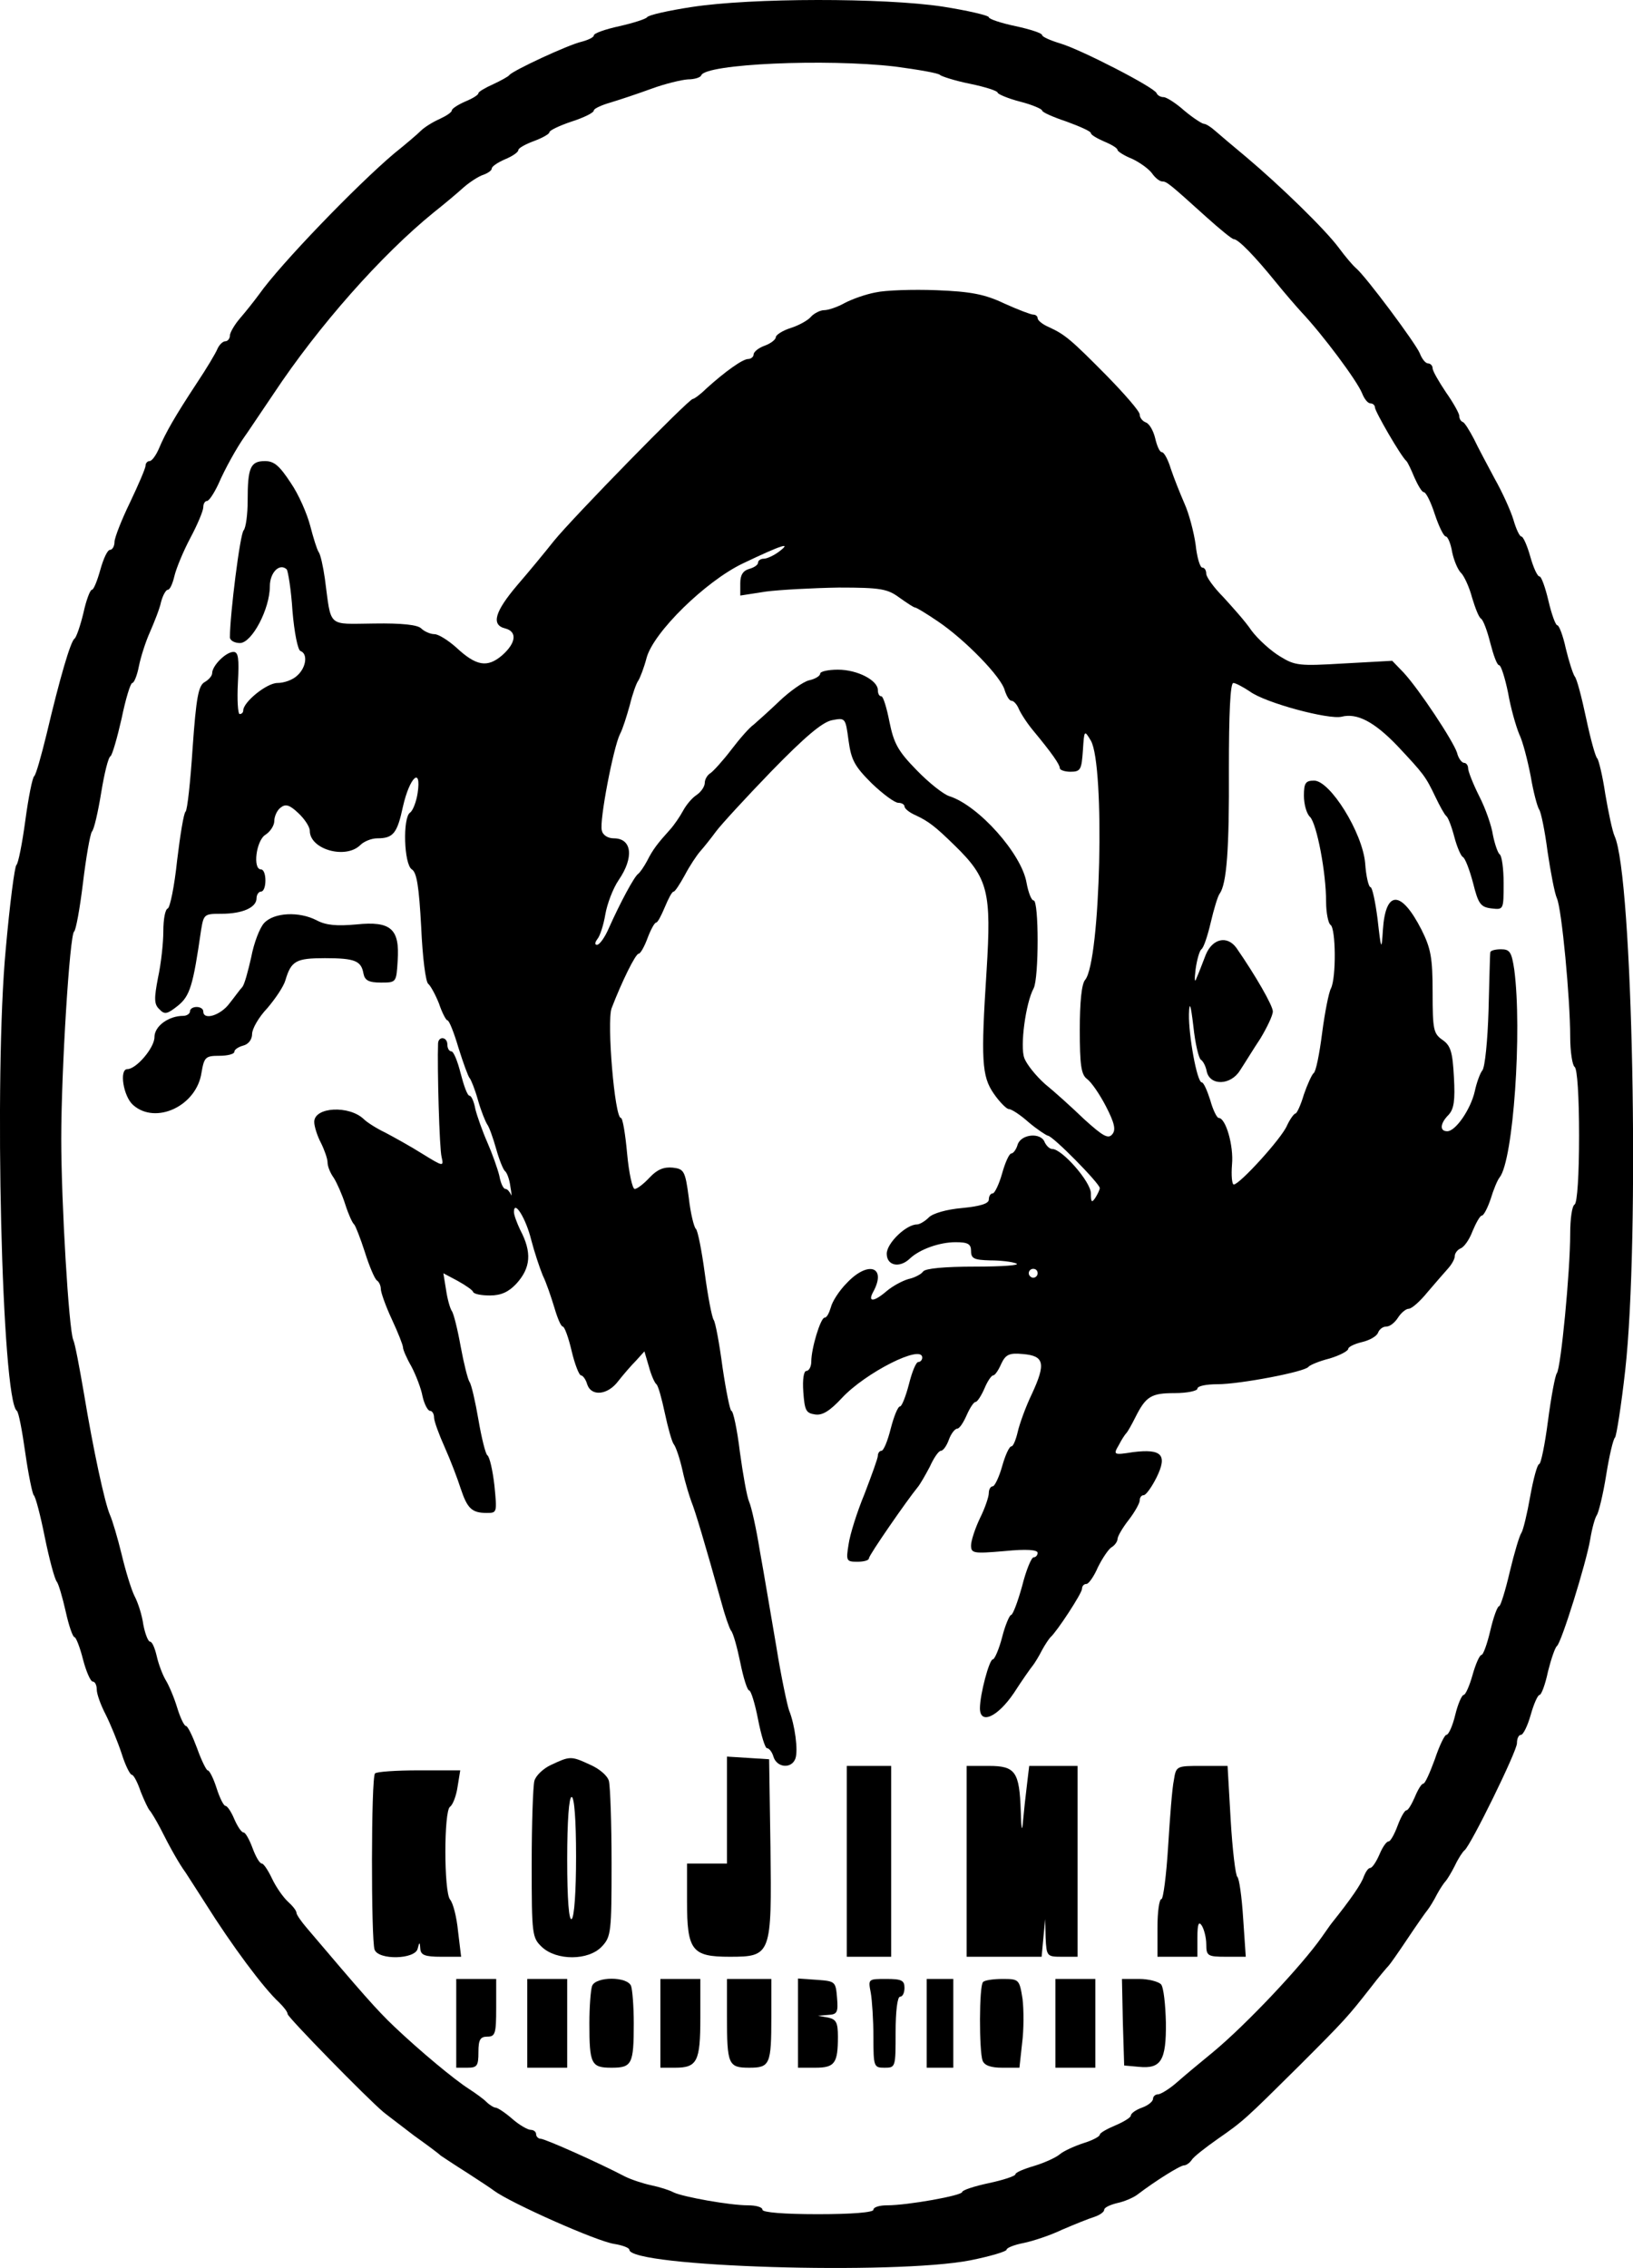 <?xml version="1.0" standalone="no"?>
<!DOCTYPE svg PUBLIC "-//W3C//DTD SVG 20010904//EN"
 "http://www.w3.org/TR/2001/REC-SVG-20010904/DTD/svg10.dtd">
<svg version="1.0" xmlns="http://www.w3.org/2000/svg"
 width="367.953pt" height="511.007pt" viewBox="0 0 367.953 511.007"
 preserveAspectRatio="xMidYMid meet">
<g transform="translate(-72.198,510.887) scale(0.1,-0.1)"
fill="#000000" stroke="none">
<path d="M2280 5093 c-52 -8 -97 -18 -100 -23 -3 -4 -31 -13 -62 -20 -32 -7
-58 -16 -58 -21 0 -4 -12 -10 -27 -14 -31 -7 -155 -65 -163 -75 -3 -4 -20 -13
-37 -21 -18 -8 -33 -17 -33 -20 0 -4 -13 -12 -30 -19 -16 -7 -30 -16 -30 -20
0 -4 -12 -12 -27 -19 -16 -7 -35 -19 -43 -27 -8 -8 -35 -31 -60 -51 -84 -71
-256 -249 -304 -317 -11 -15 -30 -39 -43 -54 -13 -15 -23 -33 -23 -39 0 -7 -5
-13 -10 -13 -6 0 -14 -8 -18 -17 -4 -10 -25 -45 -47 -78 -48 -73 -70 -111 -85
-147 -7 -16 -16 -28 -21 -28 -5 0 -9 -5 -9 -10 0 -6 -16 -43 -35 -83 -19 -39
-35 -80 -35 -89 0 -10 -5 -18 -10 -18 -6 0 -15 -20 -22 -45 -7 -25 -15 -45
-19 -45 -4 0 -13 -24 -19 -52 -7 -29 -16 -55 -20 -58 -9 -6 -33 -88 -63 -215
-12 -49 -24 -92 -28 -95 -4 -3 -13 -48 -20 -100 -7 -52 -16 -97 -20 -100 -4
-3 -15 -88 -24 -189 -27 -285 -9 -1017 25 -1041 4 -3 12 -45 19 -95 7 -49 16
-92 19 -95 4 -3 15 -45 25 -95 10 -49 22 -94 27 -100 4 -5 13 -36 20 -67 7
-32 16 -58 20 -58 3 0 12 -22 19 -50 7 -27 17 -50 22 -50 5 0 9 -8 9 -18 0
-10 9 -35 20 -56 11 -22 27 -61 36 -88 8 -26 19 -48 23 -48 4 0 13 -17 20 -38
8 -20 17 -39 20 -42 3 -3 14 -21 24 -40 22 -44 43 -81 57 -100 5 -8 26 -40 45
-70 59 -94 131 -191 166 -223 10 -10 19 -21 19 -26 0 -7 179 -190 216 -221 11
-9 42 -32 69 -53 28 -20 55 -40 60 -45 6 -4 33 -22 60 -39 28 -18 55 -36 60
-40 38 -28 231 -114 271 -120 19 -3 34 -9 34 -13 0 -39 599 -57 768 -24 45 9
82 20 82 24 0 4 17 11 38 15 20 4 60 17 87 30 28 12 60 25 73 29 12 4 22 11
22 16 0 5 13 11 29 15 15 3 37 12 47 20 38 29 95 65 104 65 5 0 13 6 17 12 4
7 31 28 58 47 59 41 62 44 185 166 104 104 109 110 160 175 19 25 38 47 41 50
3 3 22 30 42 60 20 30 41 60 46 66 4 5 14 21 21 35 7 13 16 26 19 29 3 3 13
19 21 35 8 17 18 32 22 35 14 11 118 223 118 241 0 11 4 19 9 19 5 0 15 20 22
45 7 25 16 45 20 45 4 0 13 24 19 53 7 28 16 54 20 57 10 7 66 187 75 240 4
25 11 50 15 55 4 6 14 46 21 90 7 44 16 82 20 85 3 3 14 71 23 152 33 296 17
1114 -24 1203 -5 11 -14 54 -21 95 -6 41 -15 77 -18 80 -4 3 -15 43 -25 90
-10 47 -21 90 -26 95 -4 6 -13 34 -20 63 -6 28 -15 52 -19 52 -4 0 -13 25 -20
55 -7 30 -16 55 -20 55 -5 0 -14 20 -21 45 -7 25 -16 45 -20 45 -4 0 -12 17
-18 38 -6 20 -25 62 -42 92 -16 30 -38 71 -47 90 -10 19 -21 37 -25 38 -5 2
-8 8 -8 14 0 5 -13 29 -30 53 -16 24 -30 48 -30 54 0 6 -5 11 -10 11 -6 0 -14
10 -19 23 -9 22 -122 174 -144 192 -7 6 -24 26 -38 45 -31 42 -133 141 -209
205 -30 25 -62 52 -71 60 -9 8 -20 15 -25 15 -5 1 -25 14 -44 30 -19 17 -40
30 -46 30 -7 0 -14 4 -16 9 -5 13 -170 98 -217 112 -23 7 -41 15 -41 19 0 4
-27 13 -60 20 -33 7 -60 16 -60 20 0 4 -47 15 -104 24 -132 20 -431 20 -566
-1z m458 -134 c53 -7 99 -15 102 -19 3 -3 33 -13 68 -20 34 -7 62 -16 62 -20
0 -3 23 -13 50 -20 28 -7 50 -17 50 -20 0 -4 25 -15 55 -25 30 -11 55 -22 55
-26 0 -4 14 -12 30 -19 17 -7 30 -15 30 -19 0 -3 15 -13 33 -20 17 -8 38 -23
45 -33 7 -10 17 -18 23 -18 10 0 17 -6 99 -80 30 -27 58 -50 62 -50 10 0 47
-38 94 -96 21 -26 48 -57 59 -69 48 -51 124 -153 136 -182 5 -13 13 -23 19
-23 5 0 10 -4 10 -9 0 -9 59 -111 71 -121 3 -3 11 -20 18 -37 8 -18 17 -33 21
-33 5 0 16 -22 25 -50 9 -27 20 -50 25 -50 4 0 11 -16 14 -35 4 -19 13 -41 21
-48 7 -8 18 -32 24 -55 7 -23 15 -44 20 -47 5 -3 14 -27 21 -55 7 -27 15 -50
20 -50 4 0 13 -28 20 -62 6 -35 18 -76 25 -93 8 -16 19 -59 26 -95 6 -36 15
-69 19 -75 4 -5 13 -48 19 -95 7 -47 16 -94 21 -105 11 -24 30 -227 30 -312 0
-34 5 -65 10 -68 6 -4 10 -67 10 -155 0 -88 -4 -151 -10 -155 -6 -3 -10 -33
-10 -66 0 -85 -21 -302 -30 -314 -4 -5 -13 -54 -20 -107 -7 -54 -16 -98 -20
-98 -4 0 -13 -33 -20 -72 -7 -40 -16 -77 -20 -83 -4 -5 -16 -45 -26 -87 -10
-43 -21 -78 -24 -78 -4 0 -13 -25 -20 -55 -7 -30 -16 -55 -20 -55 -4 0 -13
-20 -20 -45 -7 -25 -16 -45 -20 -45 -4 0 -13 -20 -19 -45 -6 -25 -15 -45 -20
-45 -4 0 -16 -25 -26 -55 -11 -30 -22 -55 -26 -55 -4 0 -12 -13 -19 -30 -7
-16 -15 -30 -19 -30 -4 0 -13 -16 -20 -35 -7 -19 -16 -35 -20 -35 -5 0 -14
-13 -21 -30 -7 -16 -16 -30 -21 -30 -4 0 -10 -9 -14 -19 -5 -16 -29 -51 -73
-106 -4 -5 -14 -20 -22 -31 -45 -64 -169 -196 -245 -259 -27 -22 -63 -52 -80
-67 -18 -16 -38 -28 -44 -28 -6 0 -11 -5 -11 -10 0 -6 -11 -15 -25 -20 -14 -5
-25 -13 -25 -18 0 -4 -16 -14 -35 -22 -19 -8 -35 -17 -35 -21 0 -4 -17 -13
-37 -19 -21 -7 -45 -18 -53 -25 -8 -7 -34 -19 -57 -26 -24 -7 -43 -15 -43 -19
0 -4 -27 -13 -60 -20 -33 -7 -60 -16 -60 -20 0 -8 -123 -30 -169 -30 -17 0
-31 -4 -31 -10 0 -6 -48 -10 -125 -10 -77 0 -125 4 -125 10 0 6 -15 10 -33 10
-41 0 -146 19 -167 29 -9 5 -31 12 -50 16 -19 4 -46 13 -60 20 -57 30 -180 85
-190 85 -5 0 -10 5 -10 10 0 6 -6 10 -12 10 -7 0 -26 11 -42 25 -16 14 -33 25
-37 25 -4 0 -14 6 -21 13 -7 7 -25 20 -39 29 -33 21 -110 85 -169 141 -39 37
-73 76 -196 221 -13 15 -24 31 -24 35 0 5 -9 16 -19 25 -11 10 -27 33 -36 52
-9 19 -19 34 -23 34 -5 0 -14 16 -21 35 -7 19 -16 35 -20 35 -5 0 -14 14 -21
30 -7 17 -16 30 -20 30 -4 0 -13 18 -20 40 -7 22 -16 40 -20 40 -3 0 -14 22
-24 50 -10 27 -21 50 -25 50 -4 0 -13 19 -20 42 -7 23 -19 51 -26 62 -7 12
-16 36 -20 54 -4 17 -10 32 -15 32 -4 0 -11 17 -15 38 -3 22 -12 50 -20 65 -7
14 -20 56 -29 94 -9 37 -21 77 -26 88 -12 27 -38 148 -59 275 -10 58 -20 112
-24 120 -10 24 -27 309 -27 453 0 153 19 460 29 467 4 3 13 52 20 110 7 58 16
109 20 115 5 5 14 45 21 88 7 43 16 80 21 82 4 3 15 41 25 85 9 44 20 80 24
80 4 0 11 17 15 38 4 20 15 55 25 77 10 23 22 53 25 68 4 15 11 27 15 27 5 0
11 14 15 31 4 17 20 56 36 86 16 30 29 61 29 69 0 8 4 14 8 14 5 0 16 17 26
38 15 35 42 83 59 107 4 5 33 49 65 96 102 154 244 314 361 409 24 19 55 45
68 57 14 12 34 25 44 28 11 4 19 10 19 14 0 5 14 14 30 21 17 7 30 16 30 21 0
4 16 13 35 20 19 7 35 16 35 20 0 4 23 15 50 24 28 9 50 20 50 25 0 4 17 12
38 18 20 6 62 20 92 31 30 11 67 20 82 21 14 0 28 4 30 9 9 26 281 38 436 20z"/>
<path d="M2695 4450 c-22 -4 -53 -15 -70 -24 -16 -9 -37 -16 -46 -16 -9 0 -22
-7 -29 -14 -6 -8 -27 -20 -46 -26 -19 -6 -34 -16 -34 -21 0 -5 -11 -14 -25
-19 -14 -5 -25 -14 -25 -20 0 -5 -6 -10 -12 -10 -13 0 -53 -29 -95 -67 -13
-13 -27 -23 -30 -23 -9 0 -271 -268 -313 -320 -19 -24 -56 -69 -82 -99 -51
-60 -60 -90 -28 -98 28 -7 25 -33 -7 -61 -33 -28 -58 -24 -103 18 -18 16 -40
30 -49 30 -9 0 -23 6 -30 13 -8 8 -43 12 -106 11 -107 -1 -96 -11 -111 101 -4
28 -10 55 -14 60 -4 6 -12 32 -19 59 -7 27 -26 71 -44 97 -25 38 -37 49 -58
49 -33 0 -39 -15 -39 -89 0 -31 -4 -61 -9 -67 -8 -7 -31 -190 -31 -241 0 -7
10 -13 23 -13 27 1 67 77 67 128 0 31 22 53 38 38 3 -4 10 -46 13 -94 4 -48
12 -88 18 -90 17 -6 13 -37 -7 -55 -10 -10 -30 -17 -45 -17 -24 0 -77 -43 -77
-62 0 -5 -4 -8 -8 -8 -4 0 -6 32 -4 70 3 56 1 70 -10 70 -17 0 -48 -31 -48
-48 0 -6 -8 -15 -17 -20 -14 -8 -19 -35 -27 -148 -5 -77 -12 -141 -16 -144 -4
-3 -12 -52 -19 -110 -6 -58 -16 -106 -21 -108 -6 -2 -10 -25 -10 -51 0 -26 -5
-73 -12 -105 -9 -47 -9 -60 3 -71 12 -13 18 -11 42 8 27 22 34 45 52 170 6 36
7 37 46 37 47 0 79 14 79 35 0 8 5 15 10 15 6 0 10 11 10 25 0 14 -4 25 -10
25 -19 0 -11 65 10 78 11 7 20 21 20 31 0 10 6 24 14 30 11 9 20 7 40 -12 14
-13 26 -31 26 -40 0 -42 81 -65 114 -32 8 8 25 15 38 15 36 0 45 11 58 72 15
66 42 91 33 30 -3 -20 -11 -40 -17 -44 -17 -11 -14 -117 4 -128 11 -7 16 -38
21 -130 3 -68 10 -124 16 -128 5 -4 16 -24 24 -44 7 -21 16 -38 19 -38 4 0 15
-28 25 -62 11 -35 22 -65 25 -68 3 -3 12 -25 19 -50 7 -25 17 -49 21 -55 4 -5
13 -30 20 -55 7 -25 16 -47 20 -50 4 -3 10 -18 12 -35 3 -16 3 -24 1 -17 -3 6
-8 12 -12 12 -5 0 -11 13 -14 30 -4 16 -16 50 -27 75 -11 25 -23 59 -27 75 -3
17 -9 30 -13 30 -5 0 -13 23 -20 50 -7 28 -16 50 -21 50 -5 0 -9 7 -9 15 0 18
-20 20 -21 3 -2 -54 3 -238 8 -256 5 -22 4 -22 -43 7 -27 17 -65 38 -84 48
-19 9 -41 23 -48 30 -33 32 -112 28 -112 -6 0 -10 7 -32 15 -47 8 -16 15 -36
15 -44 0 -9 6 -24 14 -35 7 -11 19 -38 26 -60 7 -22 16 -42 20 -45 3 -3 14
-31 24 -62 10 -32 22 -60 27 -64 5 -3 9 -12 9 -19 0 -8 11 -39 25 -69 14 -30
25 -58 25 -63 0 -5 8 -24 19 -43 10 -19 22 -50 25 -67 4 -18 12 -33 17 -33 5
0 9 -7 9 -15 0 -8 11 -38 24 -67 13 -29 29 -71 36 -93 15 -45 25 -55 59 -55
23 0 23 1 17 62 -4 35 -11 65 -16 68 -4 3 -13 39 -20 80 -7 41 -16 80 -20 85
-4 6 -13 42 -20 80 -7 39 -16 75 -20 80 -4 6 -10 27 -13 48 l-6 37 32 -17 c18
-10 34 -21 35 -25 2 -5 19 -8 38 -8 25 0 42 8 59 26 33 36 36 71 9 122 -7 15
-14 33 -14 40 0 29 27 -14 39 -63 7 -27 19 -63 26 -80 8 -16 19 -49 26 -72 7
-24 15 -43 19 -43 4 0 13 -25 20 -55 7 -30 17 -55 21 -55 4 0 11 -9 14 -20 9
-28 46 -25 70 7 11 14 29 35 40 46 l19 21 10 -34 c5 -19 13 -37 17 -40 4 -3
12 -32 19 -65 7 -33 16 -65 20 -70 5 -6 14 -33 20 -60 6 -28 16 -59 20 -70 8
-19 31 -96 67 -225 8 -30 18 -59 22 -65 5 -5 14 -38 21 -72 7 -35 16 -63 20
-63 4 0 13 -29 20 -65 7 -36 16 -65 20 -65 5 0 12 -9 15 -20 8 -24 40 -27 49
-4 7 18 -1 77 -14 109 -4 11 -18 76 -29 145 -12 69 -28 166 -37 215 -8 50 -19
99 -24 110 -5 11 -14 62 -21 113 -6 50 -15 92 -19 92 -3 0 -12 44 -20 98 -7
53 -16 102 -20 107 -4 6 -13 53 -20 105 -7 52 -16 97 -20 100 -4 3 -12 34 -16
70 -8 61 -11 65 -36 68 -20 2 -35 -4 -52 -22 -13 -14 -28 -26 -34 -26 -5 0
-13 36 -17 80 -4 44 -10 80 -14 80 -14 0 -32 216 -21 247 23 60 54 123 61 123
4 0 13 16 20 35 7 19 16 35 19 35 4 0 12 16 20 35 8 19 16 35 20 35 3 0 14 17
25 37 11 21 27 45 35 54 8 9 24 29 35 44 11 15 67 76 125 136 76 78 114 110
136 115 31 6 31 6 38 -46 6 -44 14 -58 52 -96 25 -24 52 -44 60 -44 8 0 14 -4
14 -8 0 -5 11 -14 25 -20 30 -14 45 -26 88 -68 76 -74 83 -105 72 -282 -13
-201 -11 -238 16 -277 13 -19 29 -35 34 -35 6 0 26 -13 45 -30 19 -16 39 -29
43 -30 11 0 117 -108 117 -118 0 -4 -5 -14 -10 -22 -8 -12 -10 -10 -10 10 0
26 -65 100 -87 100 -6 0 -13 7 -17 15 -8 23 -53 19 -61 -5 -3 -11 -10 -20 -14
-20 -5 0 -14 -20 -21 -45 -7 -25 -17 -45 -21 -45 -5 0 -9 -6 -9 -14 0 -9 -19
-15 -60 -19 -35 -3 -66 -12 -75 -21 -9 -9 -21 -16 -27 -16 -24 0 -68 -42 -68
-66 0 -27 29 -33 52 -11 22 21 67 37 103 37 28 0 35 -4 35 -20 0 -17 7 -20 43
-21 23 0 50 -3 59 -7 10 -4 -32 -7 -93 -7 -68 0 -112 -4 -117 -11 -4 -6 -19
-14 -33 -17 -14 -4 -36 -16 -49 -27 -29 -25 -44 -26 -30 -1 30 56 -12 70 -60
19 -17 -17 -33 -42 -36 -55 -4 -13 -9 -23 -14 -23 -9 0 -30 -69 -30 -99 0 -11
-5 -21 -11 -21 -6 0 -9 -19 -7 -47 3 -42 6 -48 26 -51 17 -3 34 8 61 37 53 57
181 122 181 91 0 -5 -4 -10 -9 -10 -5 0 -14 -22 -21 -50 -7 -27 -16 -50 -20
-50 -5 0 -14 -23 -21 -50 -7 -28 -16 -50 -21 -50 -4 0 -8 -5 -8 -11 0 -6 -14
-44 -30 -86 -17 -41 -33 -92 -36 -114 -6 -37 -5 -39 20 -39 14 0 26 3 26 8 0
7 86 131 109 159 6 7 18 28 28 47 9 20 20 36 25 36 5 0 13 11 18 25 5 14 14
25 19 25 5 0 14 14 21 30 7 16 16 30 20 30 4 0 13 14 20 30 7 17 16 30 20 30
4 0 12 12 18 26 10 21 18 25 49 22 48 -4 52 -21 20 -90 -14 -29 -28 -68 -32
-86 -4 -17 -10 -32 -14 -32 -5 0 -14 -20 -21 -45 -7 -25 -17 -45 -21 -45 -5 0
-9 -7 -9 -15 0 -9 -9 -35 -20 -57 -11 -23 -20 -51 -20 -61 0 -18 5 -19 75 -13
50 5 75 3 75 -4 0 -5 -4 -10 -9 -10 -5 0 -17 -29 -26 -65 -10 -36 -21 -65 -25
-65 -3 0 -13 -22 -20 -50 -7 -27 -17 -50 -21 -50 -8 0 -29 -79 -29 -110 0 -38
40 -20 77 35 18 28 37 55 42 61 4 5 14 21 21 35 7 13 16 26 19 29 14 12 71 99
71 109 0 6 4 11 10 11 5 0 17 17 26 38 10 20 24 41 31 45 7 4 13 13 13 18 0 6
11 25 25 43 14 18 25 38 25 44 0 7 4 12 9 12 5 0 18 18 29 40 25 51 12 65 -53
57 -44 -7 -45 -6 -32 16 6 12 14 24 17 27 3 3 12 19 20 35 24 48 36 55 89 55
28 0 51 5 51 10 0 6 20 10 45 10 51 0 197 28 205 39 3 4 24 13 48 19 23 7 42
17 42 22 0 4 14 11 31 15 17 4 33 13 36 21 3 8 11 14 19 14 8 0 19 9 26 20 7
11 18 20 24 20 7 0 26 17 43 38 17 20 38 44 46 53 8 9 15 21 15 28 0 6 6 14
13 17 8 3 20 20 27 39 8 19 17 35 21 35 4 0 13 17 20 38 6 20 15 42 20 48 31
39 51 331 33 468 -6 40 -10 46 -30 46 -13 0 -24 -3 -24 -7 -1 -5 -2 -63 -4
-131 -2 -67 -8 -128 -14 -135 -5 -6 -13 -28 -17 -47 -9 -40 -43 -90 -62 -90
-18 0 -16 18 3 37 12 13 15 32 12 85 -3 56 -7 71 -26 84 -20 14 -22 23 -22
107 0 78 -4 99 -25 141 -46 90 -81 90 -87 0 -3 -48 -4 -47 -12 24 -5 39 -12
72 -16 72 -4 0 -10 24 -12 54 -6 69 -79 186 -115 186 -19 0 -23 -5 -23 -34 0
-19 6 -41 14 -48 15 -16 36 -124 36 -191 0 -25 5 -49 10 -52 12 -8 13 -119 1
-143 -5 -9 -14 -55 -20 -101 -6 -47 -14 -87 -19 -90 -4 -3 -14 -25 -22 -48 -7
-24 -16 -43 -19 -43 -3 0 -12 -12 -19 -27 -12 -29 -107 -133 -120 -133 -4 0
-6 20 -4 45 4 42 -14 105 -30 105 -4 0 -13 18 -19 40 -7 22 -15 40 -19 40 -11
0 -30 107 -29 154 1 30 4 23 10 -28 4 -38 12 -72 17 -75 5 -3 11 -15 13 -26 7
-33 54 -32 75 2 10 15 30 48 46 72 15 25 28 52 28 61 0 13 -39 81 -82 143 -21
29 -54 21 -69 -15 -7 -18 -16 -42 -21 -53 -4 -12 -5 -4 -2 20 3 22 9 42 13 45
5 3 14 30 21 60 7 30 16 60 20 65 16 22 22 99 21 283 0 122 3 192 10 192 5 0
22 -9 37 -19 35 -26 178 -64 207 -57 35 9 74 -12 125 -65 60 -64 64 -69 86
-115 10 -21 21 -41 25 -44 4 -3 12 -24 18 -47 6 -23 15 -43 19 -45 5 -2 15
-28 23 -58 12 -48 17 -55 42 -58 27 -3 27 -3 27 57 0 33 -4 62 -9 65 -4 3 -11
23 -15 43 -3 21 -17 61 -31 88 -14 28 -25 56 -25 63 0 6 -4 12 -9 12 -5 0 -13
10 -16 23 -9 27 -85 142 -120 180 l-26 27 -109 -6 c-101 -6 -110 -5 -144 16
-20 12 -49 38 -64 58 -14 21 -44 54 -64 76 -21 21 -38 45 -38 52 0 8 -4 14 -9
14 -5 0 -12 23 -15 52 -4 28 -15 70 -25 92 -10 23 -24 58 -31 79 -6 20 -15 37
-20 37 -5 0 -11 14 -15 31 -4 17 -13 33 -21 36 -8 3 -14 11 -14 18 0 7 -33 45
-73 86 -82 83 -95 94 -132 111 -14 6 -25 15 -25 20 0 4 -4 8 -10 8 -5 0 -34
11 -65 25 -44 21 -76 27 -153 30 -53 2 -115 0 -137 -5z m-219 -585 c-11 -8
-26 -15 -33 -15 -7 0 -13 -4 -13 -9 0 -5 -9 -11 -20 -14 -14 -4 -20 -14 -20
-32 l0 -28 58 9 c31 4 105 8 164 9 95 0 110 -3 137 -23 17 -12 32 -22 35 -22
3 0 26 -14 51 -31 61 -41 144 -126 151 -156 4 -12 10 -23 15 -23 5 0 12 -8 16
-17 4 -10 18 -32 32 -49 44 -53 61 -78 61 -86 0 -4 11 -8 24 -8 23 0 25 5 28
48 3 46 3 47 18 22 32 -56 22 -497 -13 -539 -8 -9 -12 -51 -12 -112 0 -79 3
-101 16 -111 10 -7 29 -35 43 -62 19 -37 23 -53 14 -63 -9 -11 -21 -4 -63 34
-28 27 -68 63 -89 80 -20 18 -41 44 -46 58 -10 26 3 124 21 157 12 23 12 198
0 198 -5 0 -12 18 -16 40 -11 65 -108 174 -174 195 -13 4 -46 30 -74 59 -42
43 -51 60 -61 109 -6 31 -14 57 -18 57 -5 0 -8 6 -8 14 0 22 -46 46 -90 46
-22 0 -40 -4 -40 -9 0 -5 -11 -12 -25 -15 -13 -3 -44 -25 -67 -47 -24 -23 -50
-46 -58 -53 -9 -6 -31 -31 -50 -56 -19 -25 -41 -49 -47 -53 -7 -4 -13 -14 -13
-22 0 -8 -8 -20 -18 -27 -11 -7 -24 -23 -31 -36 -7 -13 -20 -32 -29 -42 -28
-31 -39 -45 -52 -71 -7 -13 -16 -26 -20 -29 -9 -6 -41 -66 -66 -122 -9 -21
-21 -38 -27 -38 -5 0 -5 5 1 13 6 7 14 32 18 56 4 23 17 58 30 77 35 51 30 94
-11 94 -13 0 -25 7 -27 18 -6 20 26 187 41 217 6 11 15 40 22 65 6 25 15 50
19 55 4 6 13 29 19 52 16 58 133 172 216 212 90 43 113 50 81 26z m584 -1625
c0 -5 -4 -10 -10 -10 -5 0 -10 5 -10 10 0 6 5 10 10 10 6 0 10 -4 10 -10z"/>
<path d="M1317 3029 c-10 -11 -23 -45 -29 -77 -7 -31 -15 -61 -20 -67 -5 -5
-17 -22 -29 -37 -20 -27 -59 -39 -59 -18 0 6 -7 10 -15 10 -8 0 -15 -4 -15
-10 0 -5 -7 -10 -15 -10 -33 0 -65 -23 -65 -48 0 -24 -41 -72 -61 -72 -19 0
-9 -62 13 -81 51 -45 143 -2 154 73 6 35 9 38 40 38 19 0 34 4 34 9 0 5 9 11
20 14 12 3 20 14 20 26 0 12 15 38 34 58 18 21 37 49 41 63 13 44 24 50 89 50
68 0 82 -6 87 -35 3 -15 12 -20 39 -20 35 0 35 0 38 49 5 72 -15 90 -93 82
-44 -4 -68 -2 -89 9 -40 21 -97 18 -119 -6z"/>
<path d="M1963 1132 c-17 -8 -34 -24 -37 -36 -3 -12 -6 -96 -6 -187 0 -160 1
-166 23 -187 33 -31 105 -31 135 1 21 22 22 33 22 188 0 90 -3 173 -6 185 -3
12 -22 28 -43 37 -43 20 -45 19 -88 -1z m57 -206 c0 -79 -4 -137 -10 -141 -6
-4 -10 43 -10 134 0 87 4 141 10 141 6 0 10 -51 10 -134z"/>
<path d="M2360 1031 l0 -121 -45 0 -45 0 0 -85 c0 -111 11 -125 96 -125 94 0
95 4 92 247 l-3 198 -47 3 -48 3 0 -120z"/>
<path d="M2630 915 l0 -215 50 0 50 0 0 215 0 215 -50 0 -50 0 0 -215z"/>
<path d="M2900 915 l0 -215 84 0 85 0 4 43 4 42 1 -42 c2 -42 3 -43 37 -43
l35 0 0 215 0 215 -54 0 -55 0 -5 -42 c-3 -24 -7 -61 -9 -83 -2 -26 -4 -18 -5
23 -3 89 -12 102 -72 102 l-50 0 0 -215z"/>
<path d="M3367 1098 c-4 -18 -9 -86 -13 -150 -4 -65 -11 -118 -15 -118 -5 0
-9 -29 -9 -65 l0 -65 45 0 45 0 0 43 c0 31 3 38 10 27 5 -8 10 -27 10 -42 0
-26 3 -28 45 -28 l44 0 -6 88 c-3 48 -9 89 -13 92 -4 3 -11 60 -15 128 l-7
122 -58 0 c-57 0 -58 0 -63 -32z"/>
<path d="M1567 1113 c-9 -8 -9 -376 -1 -397 9 -24 91 -22 97 2 4 16 5 16 6 0
1 -14 10 -18 47 -18 l45 0 -7 58 c-3 31 -11 63 -18 71 -14 18 -14 200 0 209 6
4 14 24 17 45 l6 37 -93 0 c-51 0 -96 -3 -99 -7z"/>
<path d="M1750 550 l0 -100 25 0 c22 0 25 4 25 35 0 28 4 35 20 35 18 0 20 7
20 65 l0 65 -45 0 -45 0 0 -100z"/>
<path d="M1910 550 l0 -100 45 0 45 0 0 100 0 100 -45 0 -45 0 0 -100z"/>
<path d="M2056 634 c-3 -9 -6 -46 -6 -84 0 -92 4 -100 50 -100 46 0 50 8 50
100 0 38 -3 75 -6 84 -8 22 -80 22 -88 0z"/>
<path d="M2210 550 l0 -100 33 0 c50 0 57 14 57 112 l0 88 -45 0 -45 0 0 -100z"/>
<path d="M2360 566 c0 -109 3 -116 50 -116 47 0 50 7 50 116 l0 84 -50 0 -50
0 0 -84z"/>
<path d="M2520 551 l0 -101 39 0 c44 0 51 10 51 70 0 32 -4 39 -22 43 l-23 4
23 2 c20 1 23 5 20 39 -3 36 -4 37 -45 40 l-43 3 0 -100z"/>
<path d="M2684 619 c3 -17 6 -62 6 -100 0 -67 1 -69 25 -69 25 0 25 1 25 80 0
47 4 80 10 80 6 0 10 9 10 20 0 17 -7 20 -41 20 -41 0 -41 0 -35 -31z"/>
<path d="M2810 550 l0 -100 30 0 30 0 0 100 0 100 -30 0 -30 0 0 -100z"/>
<path d="M2937 643 c-9 -8 -9 -156 -1 -177 4 -11 19 -16 44 -16 l39 0 6 55 c4
30 4 75 1 100 -7 44 -8 45 -45 45 -21 0 -41 -3 -44 -7z"/>
<path d="M3100 550 l0 -100 45 0 45 0 0 100 0 100 -45 0 -45 0 0 -100z"/>
<path d="M3252 553 l3 -98 33 -3 c50 -5 62 14 61 100 -1 40 -5 79 -11 86 -6 6
-28 12 -49 12 l-39 0 2 -97z"/>
</g>
</svg>
